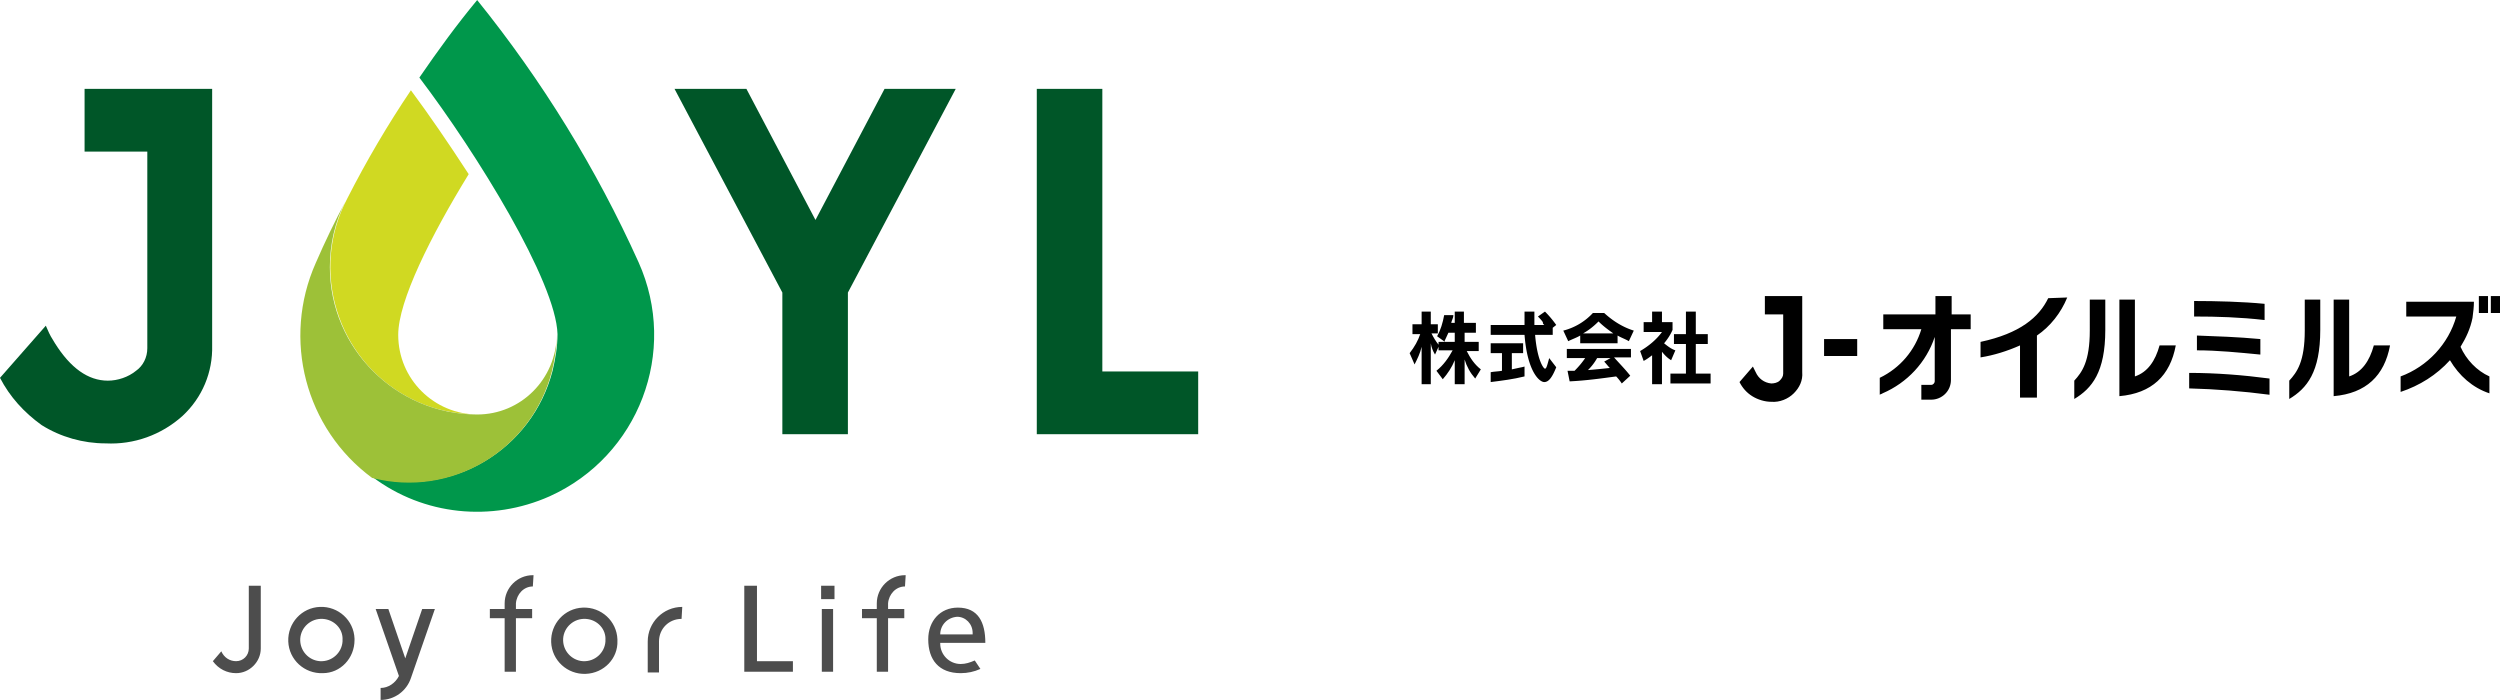 <?xml version="1.0" encoding="UTF-8"?> <svg xmlns="http://www.w3.org/2000/svg" height="700" viewBox=".001 .001 354.701 99.3" width="2500"><path d="m105.701 83.101h1.7v10.7h5.1v1.5h-6.9v-12.2zm12.7 1.9h-1.9v-1.9h1.9zm-1.8 1.4h1.6v8.9h-1.6zm11.8-3.2.1-1.6h-.1c-2.2 0-4 1.8-4 4v.8h-2.1v1.3h2.1v7.6h1.6v-7.6h2.3v-1.3h-2.3v-.8c.1-1.3 1.1-2.4 2.4-2.4zm-52.8 0 .1-1.6h-.1c-2.2 0-4 1.8-4 4v.8h-2.1v1.3h2.1v7.6h1.6v-7.6h2.3v-1.3h-2.3v-.8c.1-1.3 1.1-2.4 2.4-2.4zm60.7 11c-1.6 0-2.9-1.3-2.9-2.9v-.1h6.4c0-2.9-1-5-3.9-5-2.5 0-4.2 1.9-4.2 4.5 0 2.9 1.5 4.8 4.6 4.8 1 0 1.9-.2 2.8-.6l-.8-1.2c-.7.3-1.3.5-2 .5zm-.5-6.7c1.2 0 2.2 1 2.2 2.3v.2h-4.6c0-1.3 1-2.4 2.4-2.5zm-39-1.4c-2.7 0-4.9 2.2-4.9 4.9v4.4h1.6v-4.4c0-1.8 1.4-3.2 3.2-3.2zm-13.7 9.5c-2.6.1-4.8-1.9-4.9-4.5s1.9-4.8 4.5-4.9 4.8 1.9 4.9 4.5v.2c.1 2.5-1.9 4.6-4.5 4.7zm0-7.8c-1.7-.1-3.1 1.2-3.2 2.8-.1 1.7 1.2 3.1 2.8 3.2 1.7.1 3.1-1.2 3.2-2.8v-.2c.1-1.5-1.1-2.9-2.8-3zm-37.3 7.7c-2.6.1-4.8-1.9-4.9-4.5s1.9-4.8 4.5-4.9 4.8 1.9 4.9 4.5v.2c0 2.6-2 4.7-4.5 4.7zm0-7.7c-1.7-.1-3.1 1.2-3.2 2.8-.1 1.7 1.2 3.1 2.8 3.2 1.7.1 3.1-1.2 3.2-2.8v-.2c.1-1.6-1.2-2.9-2.8-3zm14.1-1.4-2.4 7-2.4-7h-1.8l3.3 9.5c-.5 1-1.5 1.7-2.6 1.7v1.7c2 0 3.7-1.3 4.3-3.1l3.4-9.8zm-24.6-3.3v8.9c0 1-.8 1.8-1.8 1.8-.9 0-1.7-.5-2.1-1.4l-1.2 1.4c.8 1.1 2 1.7 3.3 1.7 1.9 0 3.5-1.6 3.5-3.5v-8.9z" fill="#4d4d4d"></path><path d="m147.101 12.601h9.3v40.1h13.6v8.9h-22.9zm-135.1 0v8.9h8.9v27.9c0 1.3-.6 2.5-1.6 3.2-1.1.9-2.6 1.4-4 1.4-2.8 0-5.3-1.8-7.5-5.3l-.3-.5c-.4-.6-.7-1.3-1-2l-6.5 7.4c1.4 2.7 3.4 4.9 5.9 6.7 2.7 1.7 5.9 2.6 9.1 2.6 4 .2 7.9-1.2 10.9-3.9 2.8-2.6 4.3-6.2 4.2-10v-36.4zm113.5 0-9.8 18.6-9.8-18.6h-10.2l15.3 28.9v20.1h9.3v-20.1l15.3-28.9z" fill="#005628"></path><path d="m58.301 12.801c-3.3 4.9-6.3 10-9 15.3-5.4 10.2-1.5 22.9 8.7 28.3 3 1.6 6.4 2.4 9.8 2.4-6.2 0-11.3-5-11.3-11.3 0-4.8 4.6-14 10-22.8l-.2-.3c-2.6-4-5.4-8.1-8-11.6z" fill="#d0d922"></path><path d="m59.501 11.001c2.6-3.8 5.3-7.5 8.2-11 9.2 11.4 16.9 23.9 22.9 37.2 5.7 12.7 0 27.5-12.6 33.2-8.3 3.7-17.9 2.7-25.1-2.7 11.2 2.9 22.6-3.9 25.5-15.1.4-1.7.7-3.4.7-5.2-.2-7.4-11.4-25.6-19.6-36.4z" fill="#00974b"></path><path d="m67.701 58.801c-11.5 0-20.9-9.4-20.9-20.9 0-3.2.7-6.4 2.2-9.3-1.5 2.8-2.9 5.7-4.2 8.7-4.8 10.8-1.5 23.5 8 30.5 11.2 2.9 22.6-3.9 25.5-15.1.4-1.7.7-3.4.7-5.2-.1 6.3-5.1 11.3-11.3 11.3z" fill="#9dc138"></path><path d="m250.402 42v2.6h2.6v8.4c0 .4-.2.7-.5 1s-.8.4-1.2.4c-1-.1-1.8-.7-2.2-1.6l-.1-.2-.3-.6-1.9 2.2c.4.8 1 1.5 1.8 2s1.8.8 2.7.8c1.2.1 2.4-.4 3.2-1.2s1.3-1.8 1.2-3v-10.8zm8.4 6.1h4.7v2.4h-4.7zm37.7-1.2c0 4.4-1.1 5.9-2.2 7.1v2.6c2.5-1.5 4.4-3.8 4.4-9.8v-4.3h-2.2zm6.4 6.5v-10.9h-2.2v13.7c4.6-.4 7.2-2.9 8-7.2h-2.3c-.6 2.2-1.7 3.8-3.5 4.4zm-12.3-11.1c-1.3 2.7-4 5-9.6 6.2v2.2c1.9-.3 3.8-.9 5.6-1.7v7.4h2.4v-8.8c1.9-1.3 3.4-3.2 4.3-5.4zm42.7 11.1v-10.9h-2.2v13.7c4.6-.4 7.2-2.9 8-7.2h-2.3c-.6 2.2-1.7 3.8-3.5 4.4zm-6.3-6.5c0 4.4-1.1 5.9-2.2 7.1v2.6c2.5-1.5 4.4-3.8 4.4-9.8v-4.3h-2.2zm-16.4 6v2.2c3.8.1 7.6.4 11.4.9v-2.3c-3.8-.5-7.6-.8-11.4-.8zm1.1-5.3v2.1c2.9 0 5.9.3 9 .6v-2.2c-3.2-.3-6.3-.4-9-.5zm9.6-2.2v-2.3c-3.1-.3-6.8-.4-10-.4v2.2c3.3 0 6.5.1 10 .5zm30.4-3.4h1.3v2.4h-1.3zm1.7 0h1.3v2.4h-1.3zm-4.3 7.2c.8-1.3 1.4-2.6 1.7-4.1.1-.8.2-1.5.2-2.3h-9.6v2.1h7.1c-1.1 3.9-4.1 7.1-7.9 8.5v2.2c2.7-.9 5.1-2.4 7-4.5 1.3 2.2 3.2 3.9 5.6 4.7v-2.4c-1.8-.8-3.3-2.4-4.1-4.2zm-72.2-4.6v-2.6h-2.3v2.6h-7.4v2.1h5.4c-.9 3-3 5.5-5.9 6.9v2.4c.1-.1.3-.1.4-.2 3.5-1.5 6.2-4.4 7.4-8v6.3c0 .2-.2.5-.5.5h-1.4v2.1h1.4c1.5 0 2.8-1.2 2.8-2.8v-7.2h2.8v-2.1zm-62.4 5.5h1.6v-1.4h-4.6v1.4h1.6v2.5c-.5.1-1.1.1-1.6.2v1.4c1.6-.2 3.2-.4 4.8-.8v-1.4c-.3.1-1 .2-1.8.4z"></path><path d="m219.802 50.8c-.3 1.1-.4 1.5-.6 1.5s-1.1-1.2-1.4-4.8h2.5v-1l.5-.4c-.5-.7-1-1.3-1.6-1.9l-1 .7c.2.2.5.5.7.8 0 .1 0 .2.1.3l.1.1h-1.4v-1.9h-1.4v1.9h-4.8v1.4h4.8c.4 5.2 2.1 6.7 2.8 6.7.6 0 1.1-.6 1.7-2.1zm2.5 0h2.6c-.4.6-.9 1.2-1.5 1.8h-1l.3 1.5c2.2-.1 4.4-.4 6.6-.7.3.3.6.7.8 1l1.2-1.1c-.7-.9-1.5-1.7-2.3-2.6h2.4v-1.2h-9.1zm4.3 0h1.9l-.9.5c.3.3.5.6.8.9-.9.1-1.9.2-3.1.3.5-.5.9-1 1.3-1.7zm-2.4-3.2v1.1h5.3v-1.1c.5.3 1.1.5 1.6.8l.7-1.5c-1.6-.5-3-1.4-4.2-2.5h-1.6a8.62 8.62 0 0 1 -4.2 2.5l.7 1.5c.6-.3 1.2-.5 1.7-.8zm2.6-2c.7.7 1.4 1.2 2.1 1.7h-4.3c.9-.5 1.6-1.1 2.2-1.7zm10.9 4.1c-.6-.2-1.1-.6-1.6-1 .5-.6.9-1.2 1.2-1.9v-1.1h-1.5v-1.5h-1.4v1.5h-1.2v1.4h2.6c-.8 1.1-1.9 2-3.1 2.7l.5 1.4c.4-.2.8-.5 1.2-.8v4.1h1.4v-4.6c.4.5.8.9 1.3 1.2z"></path><path d="m240.602 53.1v-4.3h1.7v-1.4h-1.7v-3.2h-1.4v3.2h-1.7v1.4h1.7v4.2h-2.2v1.4h5.7v-1.4h-2.1zm-32.5-3.3h1.7v-1.3h-2v-1.3h1.6v-1.4h-1.7v-1.6h-1.3v1.6h-.5s.1-.4.2-.6.1-.5.1-.5h-1.3c-.2 1.1-.5 2.1-1 3l1.1.8h-.9v.4c-.4-.5-.7-1-1-1.6h.9v-1.3h-1v-1.8h-1.3v1.8h-1.3v1.4h1.1c-.3.9-.8 1.8-1.5 2.7l.7 1.6c.4-.8.8-1.6 1-2.5v5.3h1.3v-5.8c.1.6.3 1.1.6 1.6l.5-1.1v.5h2c-.6 1.1-1.3 2.1-2.3 2.9l.9 1.2c.7-.8 1.3-1.7 1.7-2.7v3.4h1.4v-3.5c.3 1 .8 1.9 1.5 2.7l.8-1.3c-.9-.7-1.5-1.6-2-2.6zm-1.7-1.3h-1.5c.2-.4.4-.9.6-1.3h.9z"></path></svg> 